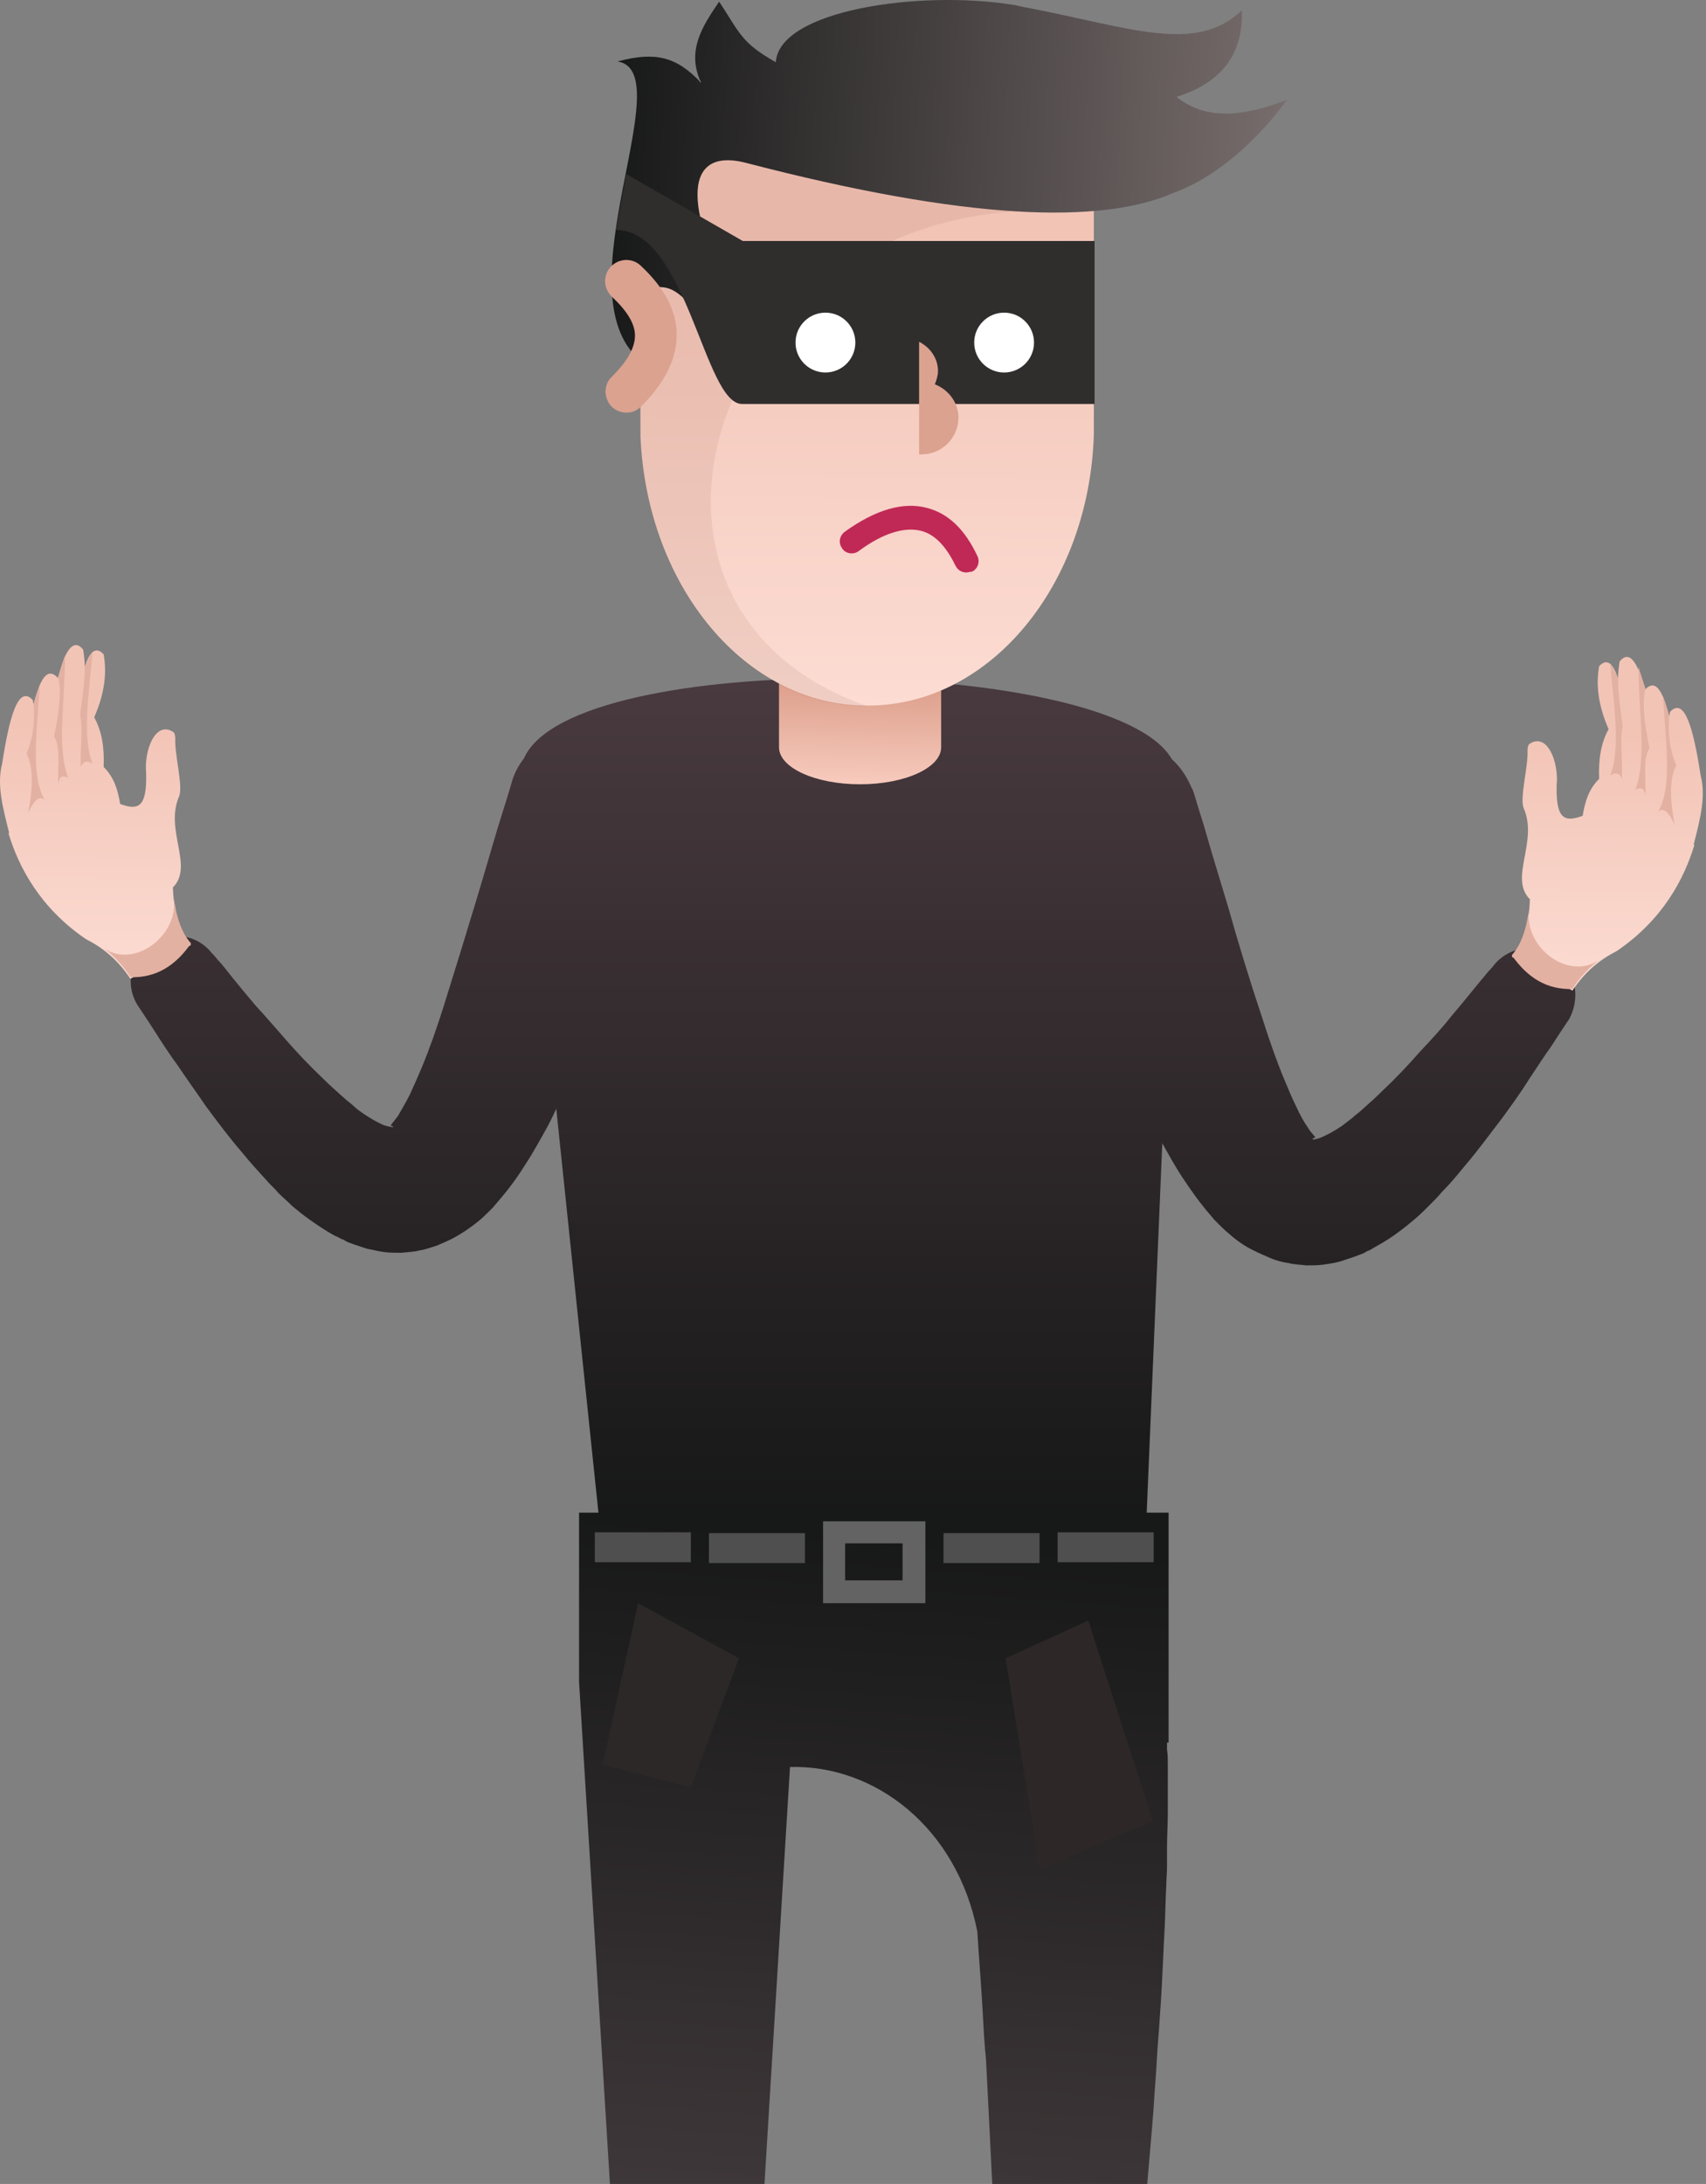 <?xml version="1.0" encoding="UTF-8"?> <svg xmlns="http://www.w3.org/2000/svg" width="186" height="238" viewBox="0 0 186 238" fill="none"><rect x="0" y="0" width="186" height="238" fill="#808080" stroke="none"/> <g clip-path="url(#clip0)"> <path d="M127.408 164.846H74.289H63.133V183.294L70.17 297.677H74.375H79.695L86.131 192.562C95.399 192.304 104.324 199.169 106.555 210.496C106.726 213.327 106.984 216.331 107.156 219.506C107.241 221.136 107.327 222.766 107.499 224.397C107.585 226.027 107.67 227.743 107.756 229.459C107.928 232.806 108.1 236.324 108.271 239.756C108.529 246.707 108.872 253.571 109.043 260.093C109.301 266.614 109.473 272.707 109.644 277.855C109.987 288.324 110.245 295.274 110.245 295.274L114.879 295.36L119.856 295.532C119.856 295.532 120.457 288.581 121.486 278.284C122.001 273.05 122.516 267.043 123.117 260.522C123.718 254 124.318 247.05 124.919 240.1C125.176 236.581 125.52 233.149 125.777 229.717C125.863 228.001 126.035 226.284 126.12 224.568C126.206 222.852 126.378 221.222 126.464 219.591C126.721 216.331 126.807 213.07 126.979 210.067C127.064 208.522 127.064 207.063 127.15 205.605C127.15 204.918 127.236 204.146 127.236 203.459C127.236 202.773 127.236 202.086 127.236 201.4C127.236 200.027 127.322 198.74 127.322 197.539C127.322 196.252 127.322 195.05 127.322 193.935C127.322 193.334 127.322 192.819 127.322 192.304C127.322 191.704 127.322 191.189 127.236 190.674C127.236 190.417 127.236 190.159 127.236 189.902H127.408V164.846Z" fill="url(#paint0_linear)"></path> <path d="M75.321 166.988H64.852V170.249H75.321V166.988Z" fill="#4F4F4F"></path> <path d="M87.762 167.076H77.293V170.337H87.762V167.076Z" fill="#4F4F4F"></path> <path d="M125.779 166.988H115.31V170.249H125.779V166.988Z" fill="#4F4F4F"></path> <path d="M113.337 167.076H102.868V170.337H113.337V167.076Z" fill="#4F4F4F"></path> <path d="M100.893 174.711H89.738V165.787H100.893V174.711ZM92.14 172.223H98.405V168.19H92.14V172.223Z" fill="#636363"></path> <path d="M169.802 104.433C167.657 102.717 164.567 103.06 162.851 105.205C162.851 105.205 162.679 105.463 162.25 105.892C161.907 106.321 161.306 107.007 160.62 107.865C159.933 108.723 159.075 109.753 158.131 110.869C157.187 112.07 156.072 113.271 154.785 114.644C153.583 116.017 152.21 117.476 150.751 118.849C150.065 119.535 149.292 120.222 148.52 120.908C148.177 121.251 147.748 121.509 147.405 121.852C147.061 122.109 146.632 122.453 146.289 122.71C145.517 123.225 144.744 123.654 144.144 123.911C143.543 124.169 143.028 124.255 143.114 124.083C143.114 124.083 143.2 123.997 143.286 123.997H143.371C143.371 123.997 143.371 123.997 143.371 123.911C143.371 123.826 142.942 123.482 142.599 122.882C142.17 122.281 141.741 121.509 141.312 120.565C140.883 119.707 140.454 118.677 140.025 117.647C139.166 115.588 138.394 113.357 137.708 111.212C136.249 106.836 134.962 102.631 133.932 98.941C132.816 95.251 131.872 92.162 131.272 90.017C130.585 87.872 130.242 86.671 130.242 86.671C130.156 86.413 130.07 86.07 129.899 85.812C129.384 84.611 128.697 83.582 127.753 82.723C121.317 71.483 62.449 70.539 57.128 82.638C56.528 83.41 56.013 84.354 55.755 85.383C55.755 85.383 55.412 86.585 54.726 88.73C54.039 90.875 53.181 93.964 52.065 97.654C50.95 101.344 49.663 105.548 48.29 109.925C47.603 112.07 46.831 114.301 45.973 116.36C45.544 117.39 45.114 118.334 44.685 119.278C44.256 120.136 43.741 120.994 43.398 121.595C42.969 122.195 42.626 122.538 42.626 122.624C42.626 122.71 42.626 122.624 42.626 122.71H42.712C42.797 122.71 42.883 122.796 42.883 122.796C42.883 122.882 42.454 122.796 41.853 122.624C41.253 122.367 40.48 121.938 39.708 121.423C39.365 121.166 38.936 120.908 38.593 120.565C38.249 120.222 37.82 119.964 37.477 119.621C36.705 118.934 35.932 118.248 35.246 117.562C33.787 116.189 32.414 114.73 31.213 113.357C30.011 111.984 28.896 110.697 27.866 109.581C26.922 108.466 26.064 107.436 25.377 106.578C24.691 105.72 24.176 105.034 23.747 104.605C23.404 104.175 23.146 103.918 23.146 103.918L23.06 103.832C21.516 101.859 18.684 101.43 16.538 102.803C14.222 104.261 13.535 107.35 15.08 109.667C15.08 109.667 15.251 109.925 15.595 110.439C15.938 110.954 16.453 111.727 17.053 112.67C17.654 113.614 18.426 114.816 19.37 116.103C20.228 117.39 21.344 118.934 22.46 120.565C23.661 122.195 24.948 123.911 26.493 125.713C27.265 126.657 28.038 127.515 28.982 128.545C29.41 129.06 29.925 129.489 30.355 130.004C30.869 130.519 31.384 130.948 31.899 131.462C33.015 132.406 34.302 133.35 35.847 134.294L36.447 134.637C36.619 134.723 36.876 134.809 37.134 134.981C37.391 135.066 37.563 135.152 37.82 135.324L38.507 135.581C38.764 135.667 39.022 135.753 39.279 135.839C39.537 135.925 39.794 136.01 40.051 136.096C40.652 136.182 41.167 136.354 41.853 136.439C42.454 136.525 43.141 136.525 43.741 136.525C44.428 136.439 45.114 136.439 45.715 136.268C46.402 136.182 47.002 135.925 47.603 135.753C48.204 135.495 48.804 135.238 49.319 134.981C50.435 134.38 51.293 133.779 52.151 133.093C52.58 132.75 52.923 132.406 53.267 132.063C53.438 131.892 53.61 131.72 53.782 131.548L54.211 131.033C55.412 129.661 56.356 128.373 57.214 127C58.072 125.713 58.759 124.426 59.445 123.225C59.874 122.453 60.303 121.595 60.647 120.822L65.281 165.185H125.007L126.723 124.512C126.723 124.512 126.723 124.512 126.723 124.598C127.41 125.799 128.096 127.086 128.955 128.373C129.813 129.661 130.757 131.033 131.958 132.406L132.387 132.921C132.559 133.093 132.73 133.264 132.902 133.436C133.245 133.779 133.589 134.123 134.018 134.466C134.79 135.152 135.734 135.839 136.849 136.354C137.364 136.611 137.965 136.868 138.566 137.126C139.166 137.383 139.853 137.555 140.454 137.641C141.14 137.812 141.741 137.812 142.427 137.898C143.114 137.898 143.715 137.898 144.315 137.812C144.916 137.726 145.517 137.641 146.117 137.469C146.375 137.383 146.632 137.297 146.89 137.212C147.147 137.126 147.405 137.04 147.662 136.954L148.349 136.697C148.606 136.611 148.778 136.525 149.035 136.354C149.292 136.268 149.464 136.182 149.722 136.01L150.322 135.667C151.867 134.809 153.154 133.779 154.27 132.835C154.87 132.321 155.299 131.892 155.814 131.377C156.329 130.862 156.758 130.433 157.187 129.918C158.131 128.974 158.904 128.03 159.676 127.086C161.221 125.284 162.508 123.482 163.709 121.938C164.911 120.307 165.94 118.849 166.799 117.476C167.657 116.189 168.429 114.987 169.115 114.043C169.716 113.1 170.231 112.327 170.574 111.812C170.918 111.298 171.089 111.04 171.089 111.04C172.291 108.809 171.862 105.977 169.802 104.433Z" fill="url(#paint1_linear)"></path> <path d="M84.933 58.697V81.436C84.933 83.668 88.88 85.469 93.772 85.469C98.663 85.469 102.611 83.668 102.611 81.436V58.697H84.933Z" fill="url(#paint2_linear)"></path> <path d="M69.743 8.846L69.829 47.545C70.515 63.934 81.328 76.977 94.629 76.891C107.93 76.891 118.743 63.763 119.258 47.373V8.76L69.743 8.846Z" fill="url(#paint3_linear)"></path> <path opacity="0.1" d="M110.247 23.086L69.743 8.928L69.829 47.627C70.515 64.017 81.328 77.059 94.629 76.974C64.508 66.591 76.865 25.403 110.247 23.086Z" fill="#854936"></path> <path d="M128.265 10.56C133.5 8.93 135.559 5.583 135.388 1.121C130.41 5.926 123.288 3.009 112.132 0.864C111.531 0.778 111.016 0.606 110.416 0.52C100.204 -1.11 84.929 1.121 84.586 6.784C80.81 4.639 80.724 3.695 78.407 0.177C76.605 2.837 74.803 5.497 76.433 9.015C73.773 6.184 71.456 5.583 67.337 6.699C74.288 7.814 61.073 31.755 69.74 39.22C69.397 34.844 69.311 31.497 70.512 30.124C70.598 30.468 70.856 30.896 71.285 31.326C73.43 31.068 74.288 32.012 77.377 35.616L80.724 33.986C74.803 23.689 73.945 15.794 81.411 17.768C105.524 24.032 120.027 24.461 127.922 21.029C133.156 19.141 137.705 14.507 140.279 10.903C136.074 12.448 131.869 13.392 128.265 10.56Z" fill="url(#paint4_linear)"></path> <path d="M105.356 62.386C104.841 62.386 104.412 62.129 104.155 61.614C103.125 59.469 101.838 58.182 100.379 57.838C98.577 57.409 96.26 58.096 93.6 60.069C92.999 60.498 92.141 60.327 91.797 59.726C91.368 59.126 91.54 58.353 92.141 57.924C95.487 55.522 98.491 54.663 101.065 55.35C103.382 55.951 105.184 57.667 106.557 60.584C106.901 61.271 106.557 62.043 105.957 62.3C105.785 62.3 105.528 62.386 105.356 62.386Z" fill="#C02956"></path> <path d="M68.284 44.97C67.683 44.97 67.083 44.712 66.654 44.283C65.796 43.339 65.796 41.88 66.74 41.022C68.37 39.392 69.228 37.933 69.228 36.56C69.228 35.273 68.37 33.9 66.74 32.356C65.796 31.498 65.71 30.039 66.568 29.095C67.426 28.151 68.885 28.065 69.829 28.924C72.403 31.326 73.776 33.815 73.776 36.475C73.776 39.135 72.489 41.709 69.915 44.283C69.4 44.798 68.885 44.97 68.284 44.97Z" fill="#DBA290"></path> <path d="M80.982 26.261L68.281 18.967L67.166 25.059C74.889 25.059 76.777 44.023 80.896 44.023H119.34V26.261H80.982Z" fill="#302D2D"></path> <path d="M93.255 37.333C93.255 39.135 91.796 40.594 89.994 40.594C88.192 40.594 86.733 39.135 86.733 37.333C86.733 35.531 88.192 34.072 89.994 34.072C91.796 34.072 93.255 35.531 93.255 37.333Z" fill="white"></path> <path d="M112.736 37.333C112.736 39.135 111.277 40.594 109.475 40.594C107.673 40.594 106.214 39.135 106.214 37.333C106.214 35.531 107.673 34.072 109.475 34.072C111.277 34.072 112.736 35.531 112.736 37.333Z" fill="white"></path> <path d="M101.923 41.882C102.095 41.453 102.267 40.938 102.267 40.423C102.267 39.05 101.409 37.849 100.207 37.248V49.519C100.293 49.519 100.379 49.519 100.465 49.519C102.696 49.519 104.498 47.717 104.498 45.486C104.498 43.941 103.468 42.482 101.923 41.882Z" fill="#DBA290"></path> <path d="M185.421 84.528C184.649 79.551 183.705 75.861 182.075 77.577C182.075 77.749 181.989 77.92 181.989 78.092C181.302 75.346 180.53 73.887 179.329 75.174V75.26C178.642 72.343 177.698 70.712 176.583 72.085C176.497 72.686 176.411 73.287 176.411 73.973C175.896 72.343 175.21 71.656 174.351 72.6C174.008 74.488 174.18 76.719 175.381 79.465C174.523 81.009 174.266 82.811 174.351 84.871C173.15 86.072 172.807 87.445 172.549 88.904C170.49 89.676 169.632 89.161 169.717 85.557C169.975 83.069 168.688 79.722 166.714 81.095C166.628 81.181 166.542 81.438 166.542 81.782C166.628 83.498 165.684 86.93 166.113 88.046C167.744 91.735 164.483 95.683 166.8 97.999C166.714 100.831 166.027 102.976 164.826 104.263L171.434 107.953C172.635 106.151 174.18 104.692 176.239 103.663C181.302 100.23 183.619 95.768 184.735 92.079H184.649C185.336 89.333 186.022 86.844 185.421 84.528Z" fill="url(#paint5_linear)"></path> <path d="M181.985 78.007C181.814 79.98 182.071 81.782 182.758 83.412C181.985 84.871 182.071 87.274 182.586 89.848C181.985 88.647 181.385 87.874 180.784 88.475C182.243 85.815 181.728 81.868 181.299 75.861C181.642 76.891 181.814 77.32 181.985 78.007Z" fill="#E3B1A2"></path> <path d="M179.409 75.088C179.066 76.204 179.152 78.349 179.838 81.524C179.152 82.639 179.409 84.356 179.409 86.844C179.323 86.072 179.066 85.643 178.294 86.072C179.581 82.725 178.637 77.577 178.637 72.686L179.409 75.088Z" fill="#E3B1A2"></path> <path d="M176.409 73.884C176.409 75.772 176.666 77.145 176.924 79.204C176.581 80.492 176.924 82.637 176.838 84.868C176.581 84.267 176.151 84.095 175.551 84.525C176.752 81.521 175.894 76.459 175.551 72.254L176.409 73.884Z" fill="#E3B1A2"></path> <path d="M174.692 104.347C171.346 107.179 166.025 103.403 166.712 98.941C166.454 101.172 165.854 102.974 164.824 104.09C166.54 106.578 168.685 107.865 171.432 107.78C172.29 106.407 173.405 105.291 174.692 104.347Z" fill="#E3B1A2"></path> <path d="M0.23 83.237C1.003 78.26 1.947 74.57 3.577 76.286C3.577 76.458 3.663 76.629 3.663 76.801C4.349 74.055 5.122 72.596 6.323 73.883V73.969C7.01 71.052 7.954 69.421 9.069 70.794C9.155 71.395 9.241 71.996 9.241 72.682C9.756 71.052 10.442 70.365 11.3 71.309C11.644 73.197 11.472 75.428 10.271 78.174C11.129 79.718 11.386 81.52 11.3 83.58C12.502 84.781 12.845 86.154 13.102 87.613C15.162 88.385 16.02 87.87 15.934 84.266C15.677 81.778 16.964 78.431 18.938 79.804C19.024 79.89 19.109 80.147 19.109 80.491C19.024 82.207 19.968 85.639 19.538 86.755C17.908 90.444 21.169 94.392 18.852 96.708C18.938 99.54 19.624 101.685 20.826 102.972L14.218 106.662C13.017 104.86 11.472 103.401 9.412 102.372C4.349 98.939 2.032 94.477 0.917 90.788H1.003C0.316 88.042 -0.37 85.553 0.23 83.237Z" fill="url(#paint6_linear)"></path> <path d="M3.666 76.716C3.838 78.689 3.58 80.491 2.894 82.121C3.666 83.58 3.58 85.983 3.066 88.557C3.666 87.356 4.267 86.584 4.868 87.184C3.409 84.524 3.924 80.577 4.353 74.57C4.01 75.6 3.838 75.943 3.666 76.716Z" fill="#E3B1A2"></path> <path d="M6.325 73.799C6.668 74.915 6.583 77.06 5.896 80.235C6.583 81.35 6.325 83.066 6.325 85.555C6.411 84.783 6.668 84.353 7.441 84.783C6.154 81.436 7.098 76.288 7.098 71.397L6.325 73.799Z" fill="#E3B1A2"></path> <path d="M9.241 72.599C9.241 74.487 8.983 75.86 8.726 77.919C9.069 79.206 8.726 81.352 8.812 83.583C9.069 82.982 9.498 82.81 10.099 83.239C8.898 80.236 9.756 75.173 10.099 70.969L9.241 72.599Z" fill="#E3B1A2"></path> <path d="M10.958 103.058C14.304 105.89 19.625 102.114 18.938 97.652C19.196 99.883 19.797 101.685 20.826 102.801C19.11 105.289 16.965 106.576 14.219 106.491C13.36 105.118 12.245 104.002 10.958 103.058Z" fill="#E3B1A2"></path> <path d="M65.711 192.306L69.573 174.715L80.557 180.721L75.322 194.794L65.711 192.306Z" fill="#2D2828"></path> <path d="M118.653 176.6L125.69 198.481L113.332 203.629L109.642 180.718L118.653 176.6Z" fill="#2D2727"></path> </g> <defs> <linearGradient id="paint0_linear" x1="95.31" y1="297.736" x2="104.628" y2="167.924" gradientUnits="userSpaceOnUse"> <stop stop-color="#5E5054"></stop> <stop offset="1" stop-color="#171818"></stop> </linearGradient> <linearGradient id="paint1_linear" x1="93.002" y1="73.924" x2="93.002" y2="165.185" gradientUnits="userSpaceOnUse"> <stop stop-color="#493A3F"></stop> <stop offset="1" stop-color="#171818"></stop> </linearGradient> <linearGradient id="paint2_linear" x1="94.07" y1="73.821" x2="93.763" y2="85.469" gradientUnits="userSpaceOnUse"> <stop stop-color="#DB9C88"></stop> <stop offset="1" stop-color="#F7CBBE"></stop> </linearGradient> <linearGradient id="paint3_linear" x1="94.691" y1="25.067" x2="94.5" y2="76.892" gradientUnits="userSpaceOnUse"> <stop stop-color="#F2C4B6"></stop> <stop offset="1" stop-color="#FCDCD3"></stop> </linearGradient> <linearGradient id="paint4_linear" x1="66.743" y1="9.537" x2="147.477" y2="13.263" gradientUnits="userSpaceOnUse"> <stop stop-color="#171818"></stop> <stop offset="1" stop-color="#827575"></stop> </linearGradient> <linearGradient id="paint5_linear" x1="175.319" y1="80.295" x2="175.19" y2="107.953" gradientUnits="userSpaceOnUse"> <stop stop-color="#F2C4B6"></stop> <stop offset="1" stop-color="#FCDCD3"></stop> </linearGradient> <linearGradient id="paint6_linear" x1="10.493" y1="79.004" x2="10.364" y2="106.662" gradientUnits="userSpaceOnUse"> <stop stop-color="#F2C4B6"></stop> <stop offset="1" stop-color="#FCDCD3"></stop> </linearGradient> <clipPath id="clip0"> <rect width="186" height="238" fill="white"></rect> </clipPath> </defs> </svg> 